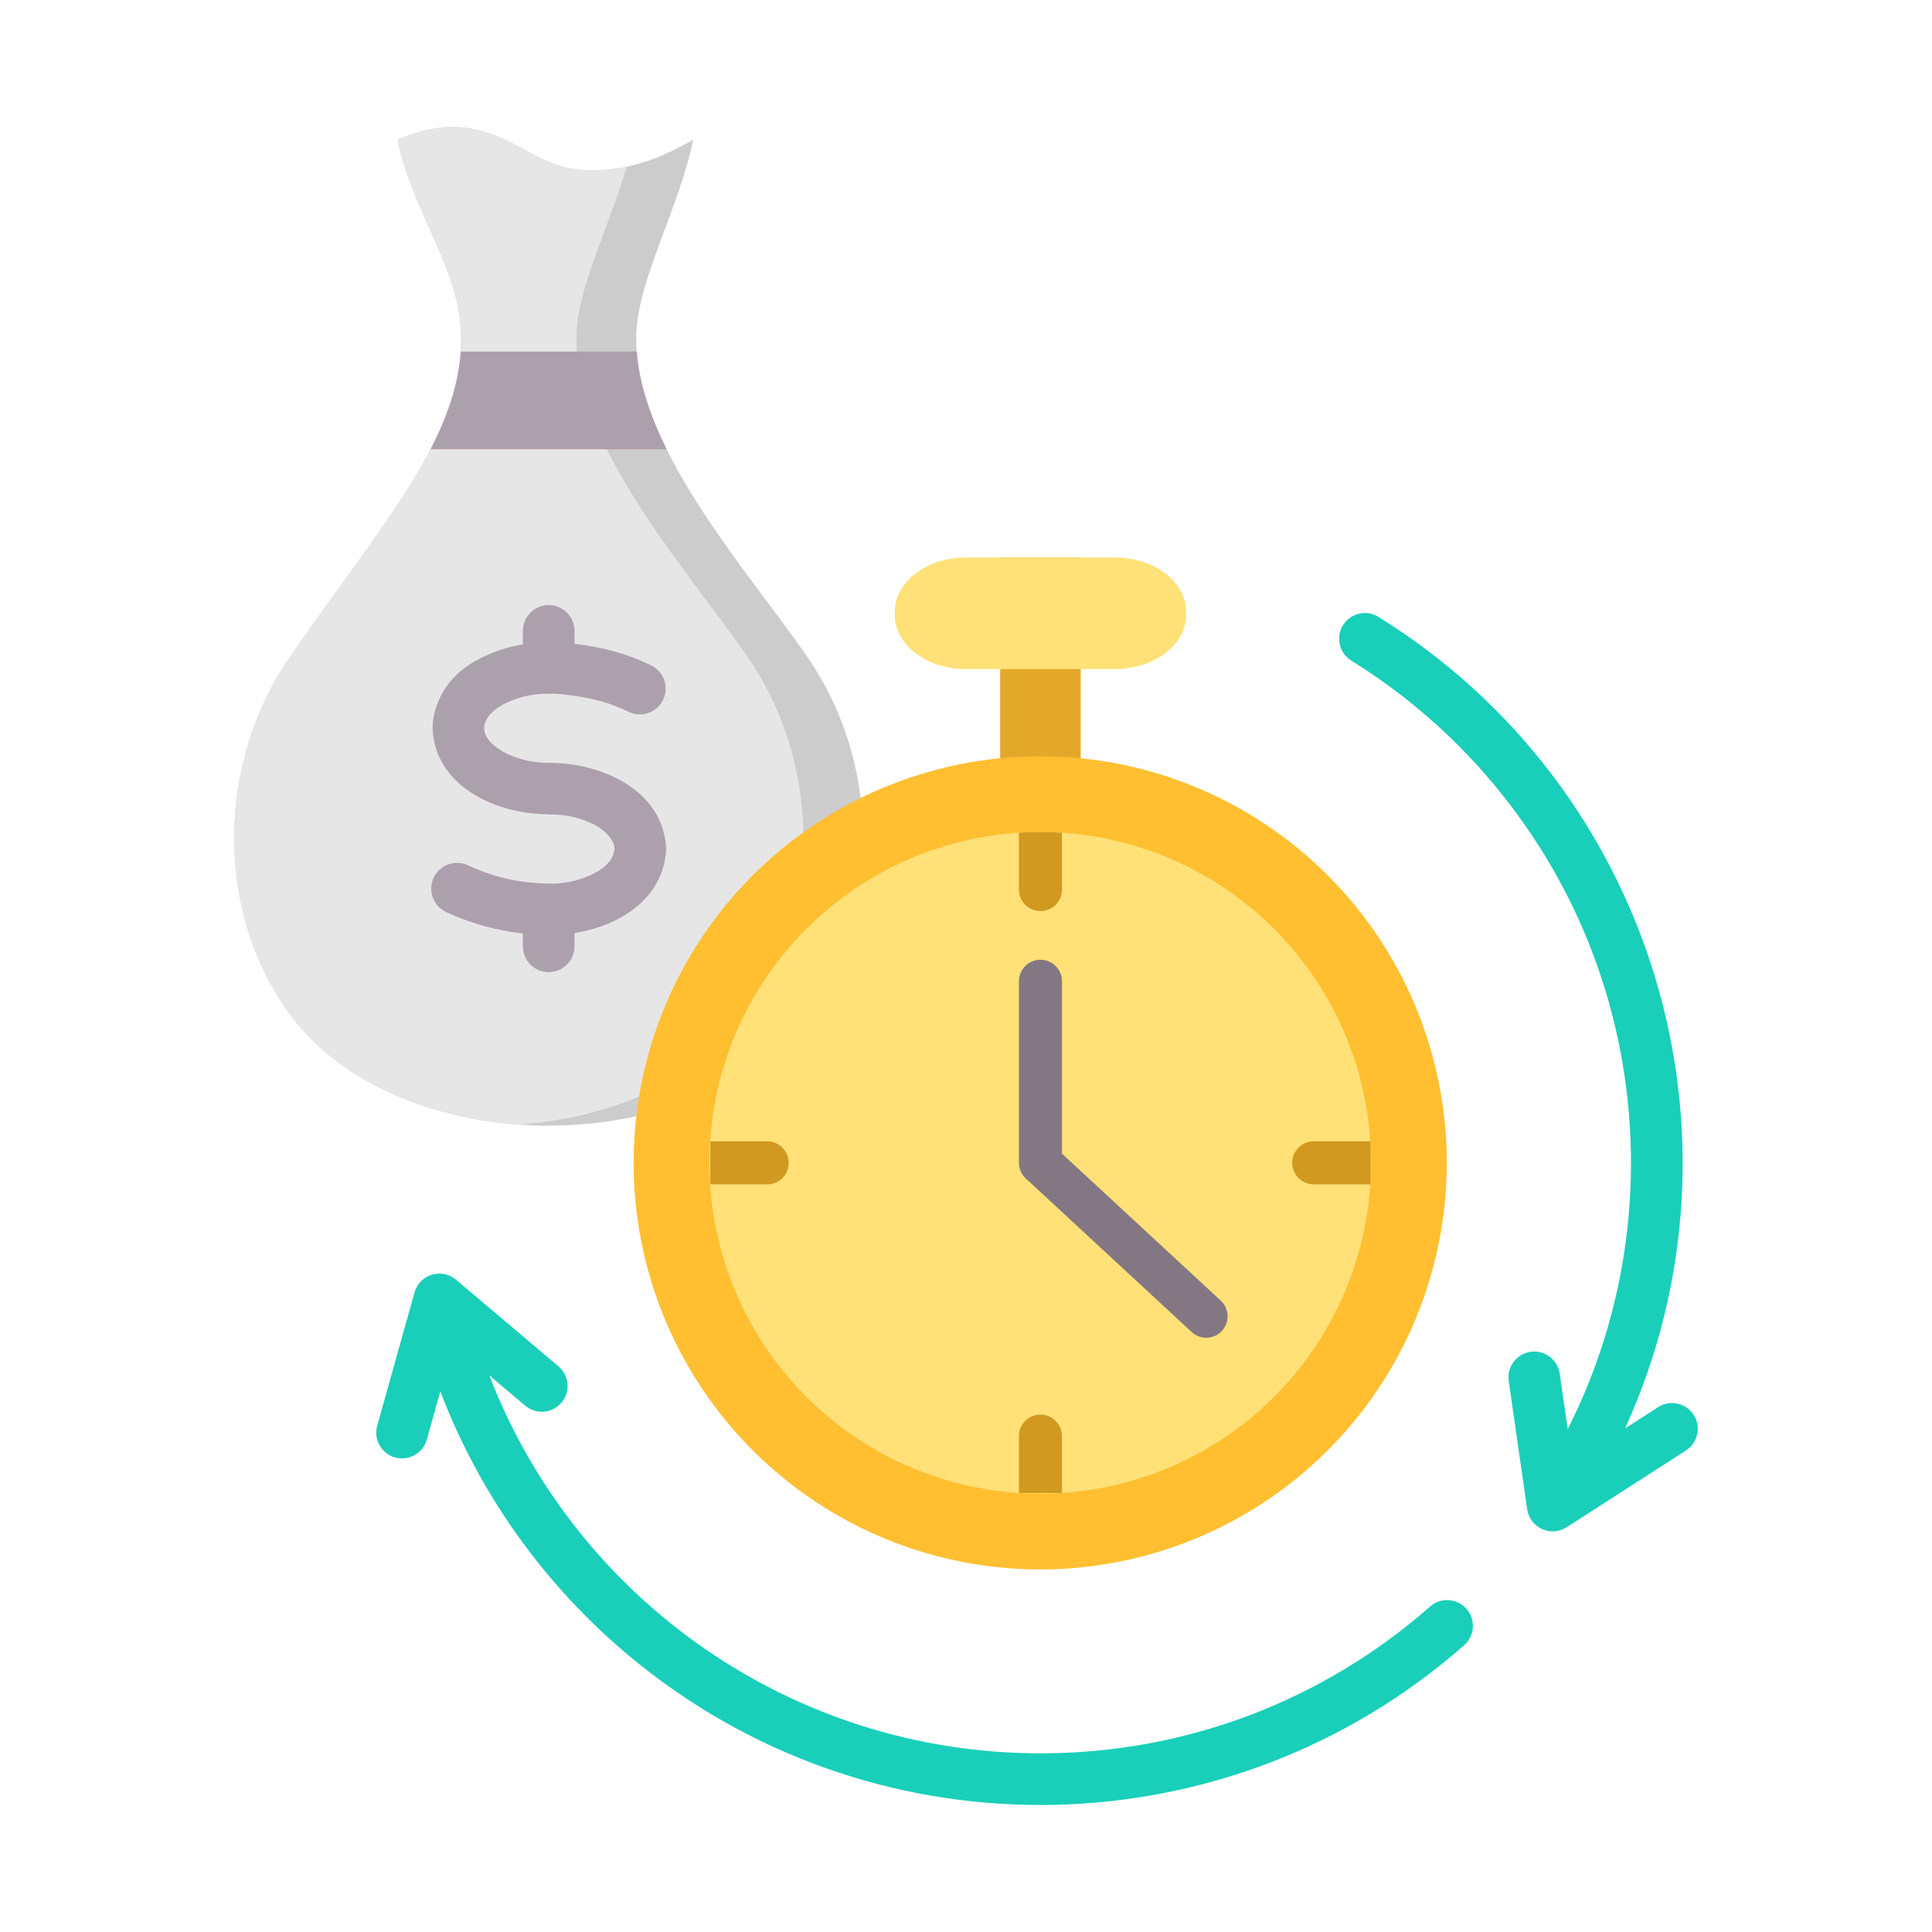 <svg id="Layer_1" enable-background="new 0 0 500 500" viewBox="0 0 500 500" xmlns="http://www.w3.org/2000/svg"><g clip-rule="evenodd" fill-rule="evenodd"><path d="m258.845 144.283h20.842v78.43h-20.842z" fill="#e3a829"/><path d="m250.005 144.283h38.523c10.146 0 18.421 6.271 18.421 13.961v.961c0 7.689-8.275 13.961-18.421 13.961h-38.523c-10.146 0-18.421-6.271-18.421-13.961v-.961c0-7.689 8.275-13.961 18.421-13.961z" fill="#ffe177"/><path d="m209.775 261.392c18.801-26.877 17.696-64.519-.727-91.231-16.021-23.229-45.195-55.099-44.382-83.679.4-14.058 11.196-32.926 14.721-50.317-6.984 4.032-13.347 6.486-19.591 7.404-18.042 2.653-21.431-5.6-34.761-9.545-6.234-1.845-13.059-1.718-22.129 2.141 3.846 18.975 15.92 32.809 16.418 50.317.745 26.168-20.571 49.156-44.382 83.679-18.423 26.711-19.528 64.355-.727 91.231 27.911 39.894 107.651 39.894 135.56 0z" fill="#ccc"/><path d="m162.179 43.146c-.797.166-1.591.307-2.383.424-18.042 2.653-21.431-5.6-34.761-9.545-6.234-1.845-13.059-1.718-22.129 2.141 3.846 18.975 15.92 32.809 16.418 50.317.745 26.168-20.571 49.156-44.382 83.679-18.435 26.727-19.518 64.37-.727 91.231 12.617 18.034 35.825 27.914 60.048 29.643 24.223-1.73 47.431-11.609 60.048-29.643 18.791-26.861 17.708-64.503-.727-91.231-16.021-23.229-45.195-55.099-44.382-83.679.349-12.194 8.516-28.008 12.977-43.337z" fill="#e6e6e6"/><path d="m172.532 116.283c-4.193-8.464-7.117-16.992-7.749-25.299h-45.55c-.572 8.51-3.411 16.769-7.821 25.299z" fill="#ada0ad"/><path d="m168.525 172.202c3.315 1.614 4.694 5.61 3.079 8.925-1.614 3.315-5.61 4.694-8.925 3.079-2.736-1.332-5.752-2.43-9.123-3.229-2.367-.561-8.514-1.586-11.307-1.446v.005c-3.903 0-7.058.571-10.564 2.067l.003.007c-4.483 1.902-8.52 5.795-5.12 10.014 1.071 1.328 2.794 2.567 5.171 3.715l.002-.004c3.323 1.43 6.691 2.075 10.324 2.102v-.026c13.459 0 29.409 6.9 30.31 21.91.017.282.015.56-.003.835h.003c-.884 12.639-12.178 19.501-23.697 21.314v3.439c0 3.689-2.991 6.681-6.681 6.681s-6.681-2.991-6.681-6.681v-3.326c-6.846-.76-13.593-2.628-19.861-5.546-3.344-1.556-4.792-5.529-3.236-8.873s5.529-4.793 8.873-3.236c6.849 3.188 13.746 4.708 21.167 4.722v.005c4.61.267 12.349-1.826 15.375-5.6.776-.968 1.238-2.096 1.394-3.379 0-2.827-3.526-5.63-6.395-6.827-3.668-1.531-6.609-2.077-10.567-2.077v-.026c-5.487-.053-10.68-1.029-15.596-3.146l.004-.009c-8.214-3.688-13.944-9.844-14.489-18.599-.262-4.21 1.703-9.108 4.287-12.313 2.439-3.026 5.856-5.472 10.25-7.336l.002.005c2.8-1.232 5.725-2.076 8.792-2.582v-3.491c0-3.69 2.991-6.681 6.681-6.681s6.681 2.991 6.681 6.681v3.35c7.131.781 13.687 2.578 19.847 5.577z" fill="#ada0ad"/><path d="m349.73 170.974c-3.128-1.931-4.097-6.033-2.166-9.16 1.931-3.128 6.033-4.097 9.16-2.166 71.01 43.948 98.435 133.967 63.862 210.007l8.533-5.49c3.099-1.989 7.223-1.089 9.212 2.009 1.989 3.099 1.089 7.223-2.009 9.212l-30.883 19.87c-4.104 2.637-9.522.1-10.203-4.671l-4.784-33.198c-.519-3.646 2.017-7.023 5.663-7.542s7.023 2.016 7.542 5.663l2.067 14.348c22.825-45.073 21.698-99.109-2.836-143.163-12.696-22.797-31.049-42.005-53.158-55.719zm-239.27 201.594 3.495-12.477c10.678 28.027 28.715 52.417 51.748 70.802 62.974 50.265 152.92 47.937 213.221-5.104 2.767-2.436 3.036-6.654.6-9.421s-6.654-3.036-9.421-.6c-27.753 24.412-63.249 37.994-100.837 37.994-63.898 0-120.151-39.526-142.642-97.838l9.298 7.859c2.81 2.378 7.017 2.027 9.395-.783s2.027-7.017-.783-9.395l-26.39-22.307c-3.84-3.338-9.561-1.463-10.861 3.174l-9.663 34.495c-.994 3.545 1.074 7.226 4.619 8.22s7.226-1.074 8.221-4.619z" fill="#19cfba"/><ellipse cx="269.266" cy="300.945" fill="#ffbf31" rx="105.247" ry="105.247" transform="matrix(.707 -.707 .707 .707 -133.934 278.545)"/><ellipse cx="269.266" cy="300.945" fill="#ffe177" rx="85.629" ry="85.629" transform="matrix(.707 -.707 .707 .707 -133.934 278.545)"/><g fill="#d1991f"><path d="m183.822 306.512v-11.133h14.722c3.074 0 5.567 2.492 5.567 5.567s-2.493 5.567-5.567 5.567h-14.722z"/><path d="m274.833 386.389h-11.133v-14.722c0-3.074 2.492-5.567 5.567-5.567 3.074 0 5.567 2.493 5.567 5.567v14.722z"/><path d="m354.71 295.379v11.133h-14.722c-3.074 0-5.567-2.492-5.567-5.567s2.493-5.567 5.567-5.567h14.722z"/><path d="m269.266 215.317c1.871 0 3.726.067 5.567.185v14.722c0 3.074-2.492 5.567-5.567 5.567-3.074 0-5.567-2.493-5.567-5.567v-14.722c1.841-.119 3.696-.185 5.567-.185z"/></g><path d="m263.699 253.944c0-3.074 2.492-5.567 5.567-5.567 3.074 0 5.567 2.493 5.567 5.567v44.606l41.095 38.047c2.246 2.077 2.382 5.582.305 7.828-2.077 2.245-5.582 2.382-7.828.304l-42.499-39.346c-1.34-1.017-2.207-2.626-2.207-4.438z" fill="#847784"/></g></svg>